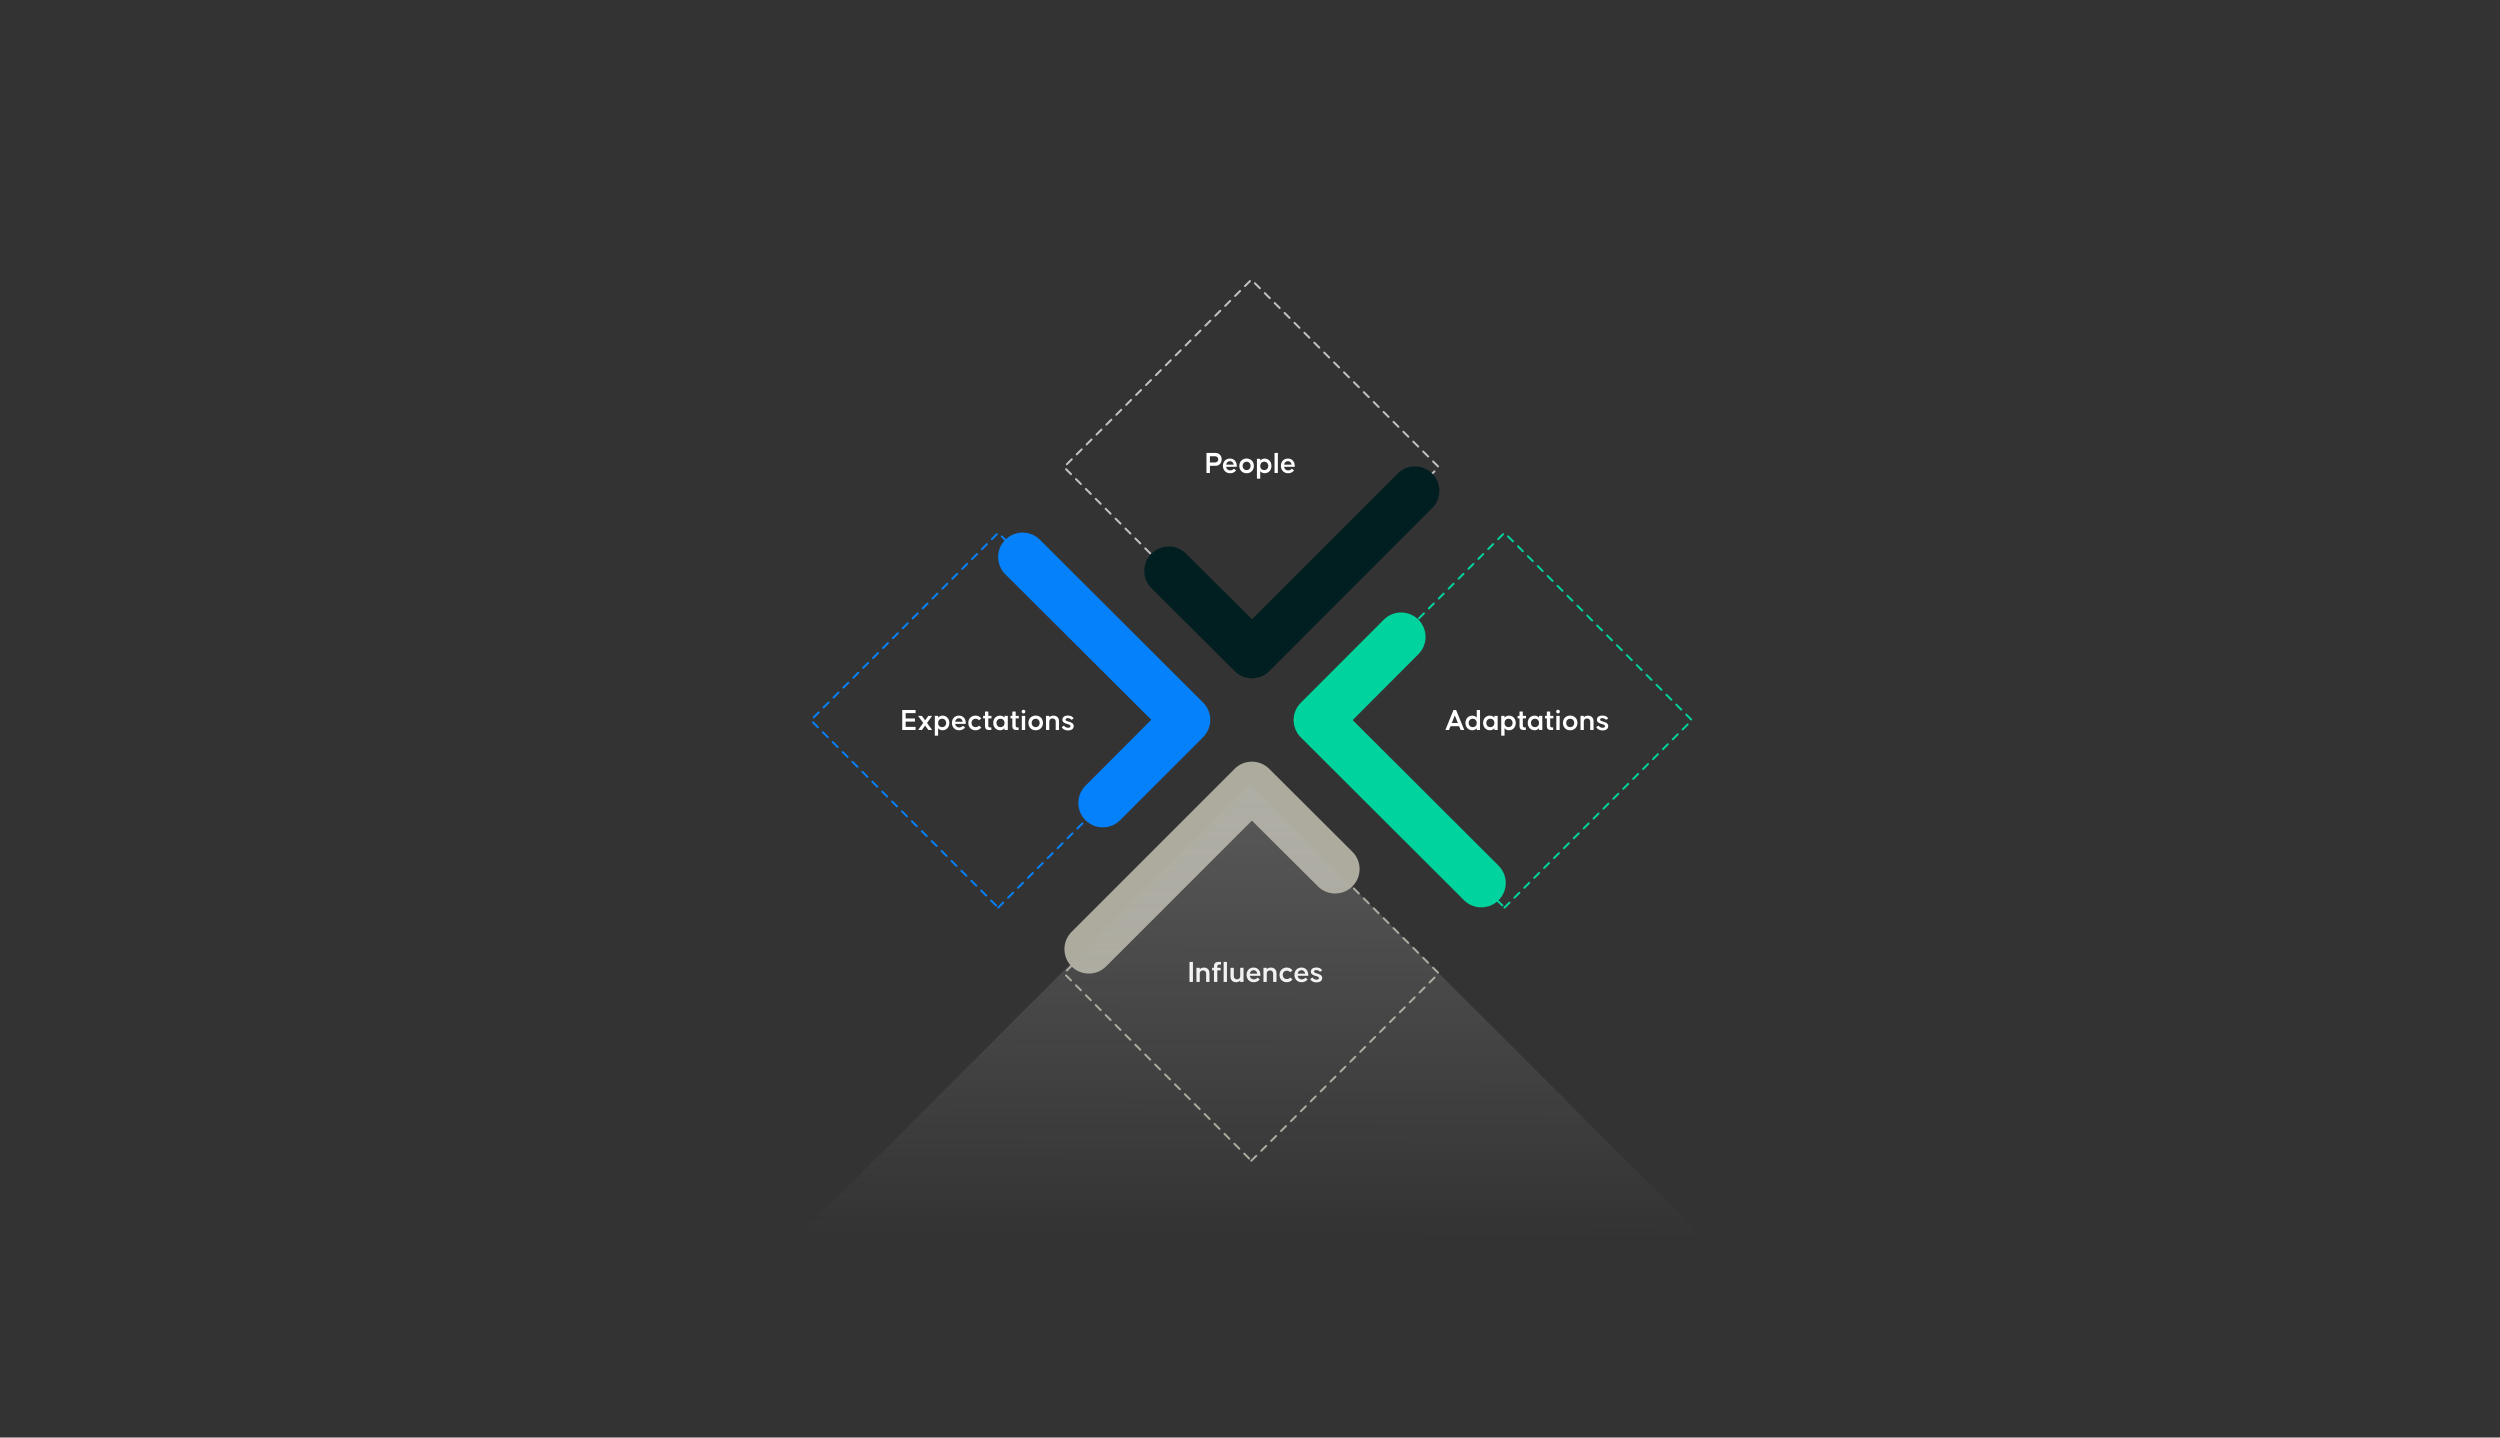 <svg width="1600" height="920" viewBox="0 0 1600 920" fill="none" xmlns="http://www.w3.org/2000/svg">
<rect x="0" y="0" width="1600" height="920" fill="#333333" stroke="none"/>
<g clip-path="url(#clip0_2954_17665)">
<path d="M638.866 580.868L758.797 460.938L638.866 341.007L518.936 460.938L638.866 580.868Z" stroke="#0581FB" stroke-width="1.27" stroke-miterlimit="10" stroke-linecap="round" stroke-linejoin="round" stroke-dasharray="4.48 4.48"/>
<path d="M638.825 356.417C638.825 352.415 640.351 348.476 643.403 345.427C649.507 339.329 659.426 339.329 665.53 345.427L769.998 449.669C776.102 455.768 776.102 465.677 769.998 471.776L716.842 524.945C710.738 531.043 700.819 531.043 694.715 524.945C688.611 518.847 688.611 508.937 694.715 502.839L736.807 460.659L643.403 367.533C640.351 364.484 638.825 360.419 638.825 356.417Z" fill="#0581FB"/>
<path d="M585.965 456.409H579.618V459.8H585.551V461.81H579.618V465.2H585.965V467.211H577.43V454.399H585.965V456.409ZM596.588 458.144L593.297 462.677L596.588 467.211H594.144L592.075 464.353L590.005 467.211H587.561L590.852 462.677L587.561 458.144H590.005L592.075 461.002L594.144 458.144H596.588ZM603.244 458.006C605.767 458.006 607.581 459.997 607.581 462.697C607.581 465.437 605.767 467.369 603.244 467.369C601.983 467.369 601.017 466.856 600.386 466.048V470.838H598.277V458.144H600.386V459.327C601.017 458.518 601.983 458.006 603.244 458.006ZM602.948 465.378C604.506 465.378 605.531 464.254 605.531 462.697C605.531 461.14 604.506 459.997 602.948 459.997C601.391 459.997 600.386 461.14 600.386 462.697C600.386 464.254 601.391 465.378 602.948 465.378ZM613.736 457.986C616.397 457.986 618.092 459.977 618.092 462.677V463.269H611.272C611.489 464.688 612.494 465.575 613.834 465.575C615.096 465.575 615.825 465.003 616.199 464.471L617.658 465.536C616.87 466.679 615.49 467.388 613.834 467.388C611.075 467.388 609.222 465.378 609.222 462.677C609.222 459.977 610.996 457.986 613.736 457.986ZM613.736 459.662C612.395 459.662 611.528 460.549 611.291 461.909H616.121C615.884 460.628 615.076 459.662 613.736 459.662ZM626.513 461.002C626.138 460.509 625.488 459.997 624.404 459.997C622.846 459.997 621.782 461.12 621.782 462.677C621.782 464.235 622.846 465.378 624.404 465.378C625.488 465.378 626.118 464.905 626.513 464.392L628.03 465.536C627.242 466.679 625.941 467.388 624.344 467.388C621.605 467.388 619.712 465.417 619.712 462.677C619.712 459.938 621.605 457.986 624.344 457.986C625.941 457.986 627.242 458.696 628.03 459.819L626.513 461.002ZM634.538 459.76H632.527V464.412C632.527 465.437 633.158 465.555 633.749 465.555H634.439V467.211H632.902C631.226 467.211 630.398 466.324 630.398 464.747V459.76H629.196V458.144H630.398V455.365H632.527V458.144H634.538V459.76ZM642.884 458.144H644.993V467.211H642.884V466.048C642.253 466.856 641.287 467.369 640.026 467.369C637.503 467.369 635.67 465.378 635.67 462.677C635.67 459.938 637.503 458.006 640.026 458.006C641.287 458.006 642.253 458.499 642.884 459.327V458.144ZM640.321 465.378C641.879 465.378 642.884 464.235 642.884 462.677C642.884 461.12 641.879 459.997 640.321 459.997C638.764 459.997 637.739 461.12 637.739 462.677C637.739 464.235 638.764 465.378 640.321 465.378ZM652.035 459.76H650.024V464.412C650.024 465.437 650.655 465.555 651.246 465.555H651.936V467.211H650.399C648.723 467.211 647.896 466.324 647.896 464.747V459.76H646.693V458.144H647.896V455.365H650.024V458.144H652.035V459.76ZM655.031 456.607C654.44 456.607 653.848 456.153 653.848 455.404C653.848 454.655 654.44 454.241 655.031 454.241C655.622 454.241 656.233 454.655 656.233 455.404C656.233 456.153 655.622 456.607 655.031 456.607ZM656.096 467.211H653.967V458.144H656.115L656.096 467.211ZM662.843 467.388C660.103 467.388 658.172 465.378 658.172 462.677C658.172 459.938 660.103 457.967 662.843 457.967C665.583 457.967 667.495 459.938 667.495 462.677C667.495 465.378 665.583 467.388 662.843 467.388ZM662.843 465.378C664.381 465.378 665.386 464.215 665.386 462.677C665.386 461.14 664.381 459.997 662.843 459.997C661.306 459.997 660.281 461.14 660.281 462.677C660.281 464.215 661.306 465.378 662.843 465.378ZM674.21 458.006C675.905 458.006 677.778 458.952 677.778 461.652V467.211H675.649V461.968C675.649 460.332 674.506 459.8 673.579 459.8C672.673 459.8 671.549 460.332 671.549 461.968V467.211H669.44V458.144H671.549V459.11C672.239 458.302 673.244 458.006 674.21 458.006ZM679.514 465.319L680.992 464.353C681.229 464.964 682.313 465.772 683.535 465.772C684.58 465.772 685.112 465.417 685.112 464.688C685.112 463.821 683.791 463.604 683.042 463.367C682.293 463.131 679.908 462.599 679.908 460.647C679.908 458.794 681.524 457.947 683.476 457.947C685.408 457.947 686.689 458.834 687.142 459.819L685.743 460.706C685.467 460.194 684.461 459.583 683.397 459.583C682.451 459.583 681.958 459.977 681.958 460.549C681.958 461.396 683.22 461.593 683.969 461.83C684.718 462.066 687.181 462.658 687.181 464.609C687.181 466.482 685.802 467.467 683.515 467.467C681.347 467.467 679.967 466.442 679.514 465.319Z" fill="white"/>
<path d="M696.813 623.088C692.808 623.088 688.865 621.563 685.813 618.514C679.709 612.416 679.709 602.506 685.813 596.408L790.154 492.039C796.258 485.94 806.177 485.94 812.281 492.039L865.563 545.144C871.667 551.243 871.667 561.152 865.563 567.251C859.459 573.349 849.54 573.349 843.436 567.251L801.217 525.198L707.94 618.451C704.888 621.563 700.883 623.088 696.813 623.088Z" fill="#ADAB9E"/>
<path d="M800.866 742.868L920.797 622.938L800.866 503.007L680.936 622.938L800.866 742.868Z" stroke="#ADAB9E" stroke-width="1.27" stroke-miterlimit="10" stroke-linecap="round" stroke-linejoin="round" stroke-dasharray="4.48 4.48"/>
<path d="M763.47 628.449H761.282V615.637H763.47V628.449ZM770.498 619.244C772.193 619.244 774.066 620.19 774.066 622.891V628.449H771.937V623.206C771.937 621.57 770.794 621.038 769.868 621.038C768.961 621.038 767.837 621.57 767.837 623.206V628.449H765.728V619.382H767.837V620.348C768.527 619.54 769.532 619.244 770.498 619.244ZM780.336 617.293C779.528 617.293 779.074 617.727 779.074 618.554V619.382H781.223V620.999H779.074V628.449H776.945V620.999H775.743V619.382H776.945V618.416C776.945 616.623 777.892 615.637 779.685 615.637H781.439V617.293H780.336ZM785.238 628.449H783.129V615.637H785.258L785.238 628.449ZM793.727 619.382H795.856V628.449H793.727V627.503C793.037 628.311 792.032 628.607 791.066 628.607C789.371 628.607 787.518 627.661 787.518 624.941V619.382H789.627V624.625C789.627 626.261 790.79 626.794 791.697 626.794C792.623 626.794 793.727 626.261 793.727 624.625V619.382ZM802.303 619.225C804.964 619.225 806.659 621.215 806.659 623.916V624.507H799.839C800.056 625.926 801.061 626.813 802.401 626.813C803.663 626.813 804.392 626.242 804.767 625.709L806.225 626.774C805.437 627.917 804.057 628.627 802.401 628.627C799.642 628.627 797.789 626.616 797.789 623.916C797.789 621.215 799.563 619.225 802.303 619.225ZM802.303 620.9C800.962 620.9 800.095 621.787 799.859 623.147H804.688C804.451 621.866 803.643 620.9 802.303 620.9ZM813.385 619.244C815.08 619.244 816.952 620.19 816.952 622.891V628.449H814.824V623.206C814.824 621.57 813.68 621.038 812.754 621.038C811.847 621.038 810.724 621.57 810.724 623.206V628.449H808.615V619.382H810.724V620.348C811.414 619.54 812.419 619.244 813.385 619.244ZM825.686 622.24C825.312 621.748 824.661 621.235 823.577 621.235C822.02 621.235 820.955 622.359 820.955 623.916C820.955 625.473 822.02 626.616 823.577 626.616C824.661 626.616 825.292 626.143 825.686 625.631L827.204 626.774C826.415 627.917 825.114 628.627 823.518 628.627C820.778 628.627 818.886 626.656 818.886 623.916C818.886 621.176 820.778 619.225 823.518 619.225C825.114 619.225 826.415 619.934 827.204 621.058L825.686 622.24ZM832.947 619.225C835.608 619.225 837.303 621.215 837.303 623.916V624.507H830.483C830.7 625.926 831.705 626.813 833.046 626.813C834.307 626.813 835.036 626.242 835.411 625.709L836.869 626.774C836.081 627.917 834.701 628.627 833.046 628.627C830.286 628.627 828.433 626.616 828.433 623.916C828.433 621.215 830.207 619.225 832.947 619.225ZM832.947 620.9C831.607 620.9 830.739 621.787 830.503 623.147H835.332C835.095 621.866 834.287 620.9 832.947 620.9ZM838.534 626.557L840.013 625.591C840.249 626.202 841.333 627.01 842.555 627.01C843.6 627.01 844.132 626.656 844.132 625.926C844.132 625.059 842.811 624.842 842.062 624.606C841.313 624.369 838.928 623.837 838.928 621.886C838.928 620.033 840.545 619.185 842.496 619.185C844.428 619.185 845.709 620.072 846.162 621.058L844.763 621.945C844.487 621.432 843.482 620.821 842.417 620.821C841.471 620.821 840.978 621.215 840.978 621.787C840.978 622.635 842.24 622.832 842.989 623.068C843.738 623.305 846.202 623.896 846.202 625.847C846.202 627.72 844.822 628.705 842.536 628.705C840.367 628.705 838.988 627.68 838.534 626.557Z" fill="white"/>
<path d="M962.866 580.868L1082.8 460.938L962.866 341.007L842.936 460.938L962.866 580.868Z" stroke="#00D39E" stroke-width="1.27" stroke-miterlimit="10" stroke-linecap="round" stroke-linejoin="round" stroke-dasharray="4.48 4.48"/>
<path d="M963.672 565.152C963.672 569.154 962.146 573.092 959.094 576.141C952.99 582.24 943.071 582.24 936.967 576.141L832.5 471.899C826.396 465.801 826.396 455.891 832.5 449.793L885.656 396.56C891.76 390.462 901.679 390.462 907.783 396.56C913.887 402.658 913.887 412.568 907.783 418.666L865.69 460.846L959.094 554.035C962.146 557.084 963.672 561.086 963.672 565.152Z" fill="#00D39E"/>
<path d="M934.806 467.211L933.821 464.747H928.341L927.355 467.211H925.03L930.233 454.399H931.909L937.132 467.211H934.806ZM929.129 462.737H933.032L931.081 457.848L929.129 462.737ZM945.108 454.399H947.217V467.211H945.108V466.048C944.477 466.856 943.511 467.369 942.25 467.369C939.727 467.369 937.894 465.378 937.894 462.677C937.894 459.938 939.727 458.006 942.25 458.006C943.511 458.006 944.477 458.499 945.108 459.327V454.399ZM942.546 465.378C944.103 465.378 945.108 464.235 945.108 462.677C945.108 461.12 944.103 459.997 942.546 459.997C940.988 459.997 939.963 461.12 939.963 462.677C939.963 464.235 940.988 465.378 942.546 465.378ZM956.388 458.144H958.497V467.211H956.388V466.048C955.757 466.856 954.791 467.369 953.53 467.369C951.007 467.369 949.174 465.378 949.174 462.677C949.174 459.938 951.007 458.006 953.53 458.006C954.791 458.006 955.757 458.499 956.388 459.327V458.144ZM953.825 465.378C955.383 465.378 956.388 464.235 956.388 462.677C956.388 461.12 955.383 459.997 953.825 459.997C952.268 459.997 951.243 461.12 951.243 462.677C951.243 464.235 952.268 465.378 953.825 465.378ZM965.756 458.006C968.279 458.006 970.092 459.997 970.092 462.697C970.092 465.437 968.279 467.369 965.756 467.369C964.494 467.369 963.528 466.856 962.898 466.048V470.838H960.789V458.144H962.898V459.327C963.528 458.518 964.494 458.006 965.756 458.006ZM965.46 465.378C967.017 465.378 968.042 464.254 968.042 462.697C968.042 461.14 967.017 459.997 965.46 459.997C963.903 459.997 962.898 461.14 962.898 462.697C962.898 464.254 963.903 465.378 965.46 465.378ZM976.626 459.76H974.616V464.412C974.616 465.437 975.246 465.555 975.838 465.555H976.528V467.211H974.99C973.315 467.211 972.487 466.324 972.487 464.747V459.76H971.285V458.144H972.487V455.365H974.616V458.144H976.626V459.76ZM984.972 458.144H987.081V467.211H984.972V466.048C984.342 466.856 983.376 467.369 982.114 467.369C979.591 467.369 977.758 465.378 977.758 462.677C977.758 459.938 979.591 458.006 982.114 458.006C983.376 458.006 984.342 458.499 984.972 459.327V458.144ZM982.41 465.378C983.967 465.378 984.972 464.235 984.972 462.677C984.972 461.12 983.967 459.997 982.41 459.997C980.853 459.997 979.828 461.12 979.828 462.677C979.828 464.235 980.853 465.378 982.41 465.378ZM994.123 459.76H992.113V464.412C992.113 465.437 992.744 465.555 993.335 465.555H994.025V467.211H992.487C990.812 467.211 989.984 466.324 989.984 464.747V459.76H988.782V458.144H989.984V455.365H992.113V458.144H994.123V459.76ZM997.12 456.607C996.528 456.607 995.937 456.153 995.937 455.404C995.937 454.655 996.528 454.241 997.12 454.241C997.711 454.241 998.322 454.655 998.322 455.404C998.322 456.153 997.711 456.607 997.12 456.607ZM998.184 467.211H996.055V458.144H998.204L998.184 467.211ZM1004.93 467.388C1002.19 467.388 1000.26 465.378 1000.26 462.677C1000.26 459.938 1002.19 457.967 1004.93 457.967C1007.67 457.967 1009.58 459.938 1009.58 462.677C1009.58 465.378 1007.67 467.388 1004.93 467.388ZM1004.93 465.378C1006.47 465.378 1007.47 464.215 1007.47 462.677C1007.47 461.14 1006.47 459.997 1004.93 459.997C1003.39 459.997 1002.37 461.14 1002.37 462.677C1002.37 464.215 1003.39 465.378 1004.93 465.378ZM1016.3 458.006C1017.99 458.006 1019.87 458.952 1019.87 461.652V467.211H1017.74V461.968C1017.74 460.332 1016.59 459.8 1015.67 459.8C1014.76 459.8 1013.64 460.332 1013.64 461.968V467.211H1011.53V458.144H1013.64V459.11C1014.33 458.302 1015.33 458.006 1016.3 458.006ZM1021.6 465.319L1023.08 464.353C1023.32 464.964 1024.4 465.772 1025.62 465.772C1026.67 465.772 1027.2 465.417 1027.2 464.688C1027.2 463.821 1025.88 463.604 1025.13 463.367C1024.38 463.131 1022 462.599 1022 460.647C1022 458.794 1023.61 457.947 1025.56 457.947C1027.5 457.947 1028.78 458.834 1029.23 459.819L1027.83 460.706C1027.56 460.194 1026.55 459.583 1025.49 459.583C1024.54 459.583 1024.05 459.977 1024.05 460.549C1024.05 461.396 1025.31 461.593 1026.06 461.83C1026.81 462.066 1029.27 462.658 1029.27 464.609C1029.27 466.482 1027.89 467.467 1025.6 467.467C1023.44 467.467 1022.06 466.442 1021.6 465.319Z" fill="white"/>
<path d="M800.866 418.868L920.797 298.938L800.866 179.007L680.936 298.938L800.866 418.868Z" stroke="#C2C2C2" stroke-width="1.27" stroke-miterlimit="10" stroke-linecap="round" stroke-linejoin="round" stroke-dasharray="4.48 4.48"/>
<path d="M905.62 298.484C909.626 298.484 913.568 300.009 916.62 303.058C922.724 309.156 922.724 319.066 916.62 325.164L812.343 429.534C806.239 435.632 796.32 435.632 790.216 429.534L736.933 376.428C730.829 370.33 730.829 360.42 736.933 354.322C743.037 348.223 752.956 348.223 759.06 354.322L801.28 396.374L847.918 349.716L894.557 303.058C897.609 300.009 901.614 298.484 905.62 298.484Z" fill="#011E21"/>
<path d="M778.043 289.889C779.974 289.889 781.867 291.367 781.867 294.009C781.867 296.63 779.974 298.109 778.043 298.109H774.337V302.701H772.149V289.889H778.043ZM777.668 295.98C778.772 295.98 779.679 295.172 779.679 294.009C779.679 292.826 778.792 292.018 777.708 292.018H774.337V295.98H777.668ZM787.184 293.477C789.845 293.477 791.54 295.467 791.54 298.168V298.759H784.72C784.937 300.178 785.943 301.065 787.283 301.065C788.544 301.065 789.274 300.494 789.648 299.961L791.107 301.026C790.318 302.169 788.939 302.879 787.283 302.879C784.523 302.879 782.671 300.868 782.671 298.168C782.671 295.467 784.444 293.477 787.184 293.477ZM787.184 295.152C785.844 295.152 784.977 296.039 784.74 297.399H789.569C789.333 296.118 788.525 295.152 787.184 295.152ZM797.833 302.879C795.093 302.879 793.161 300.868 793.161 298.168C793.161 295.428 795.093 293.457 797.833 293.457C800.572 293.457 802.484 295.428 802.484 298.168C802.484 300.868 800.572 302.879 797.833 302.879ZM797.833 300.868C799.37 300.868 800.375 299.705 800.375 298.168C800.375 296.63 799.37 295.487 797.833 295.487C796.295 295.487 795.27 296.63 795.27 298.168C795.27 299.705 796.295 300.868 797.833 300.868ZM809.397 293.496C811.92 293.496 813.733 295.487 813.733 298.187C813.733 300.927 811.92 302.859 809.397 302.859C808.135 302.859 807.169 302.346 806.539 301.538V306.328H804.43V293.634H806.539V294.817C807.169 294.009 808.135 293.496 809.397 293.496ZM809.101 300.868C810.658 300.868 811.683 299.745 811.683 298.187C811.683 296.63 810.658 295.487 809.101 295.487C807.544 295.487 806.539 296.63 806.539 298.187C806.539 299.745 807.544 300.868 809.101 300.868ZM817.818 302.701H815.709V289.889H817.838L817.818 302.701ZM824.277 293.477C826.938 293.477 828.633 295.467 828.633 298.168V298.759H821.813C822.03 300.178 823.035 301.065 824.375 301.065C825.637 301.065 826.366 300.494 826.741 299.961L828.199 301.026C827.411 302.169 826.031 302.879 824.375 302.879C821.616 302.879 819.763 300.868 819.763 298.168C819.763 295.467 821.537 293.477 824.277 293.477ZM824.277 295.152C822.937 295.152 822.069 296.039 821.833 297.399H826.662C826.425 296.118 825.617 295.152 824.277 295.152Z" fill="white"/>
<path d="M800 502L424 878L1176 878L800 502Z" fill="url(#paint0_linear_2954_17665)" fill-opacity="0.3"/>
</g>
<defs>
<linearGradient id="paint0_linear_2954_17665" x1="800.755" y1="502" x2="800" y2="792.5" gradientUnits="userSpaceOnUse">
<stop stop-color="#B3B3B3"/>
<stop offset="1" stop-color="#B3B3B3" stop-opacity="0"/>
</linearGradient>
<clipPath id="clip0_2954_17665">
<rect width="763" height="671" fill="white" transform="translate(418 125)"/>
</clipPath>
</defs>
</svg>
